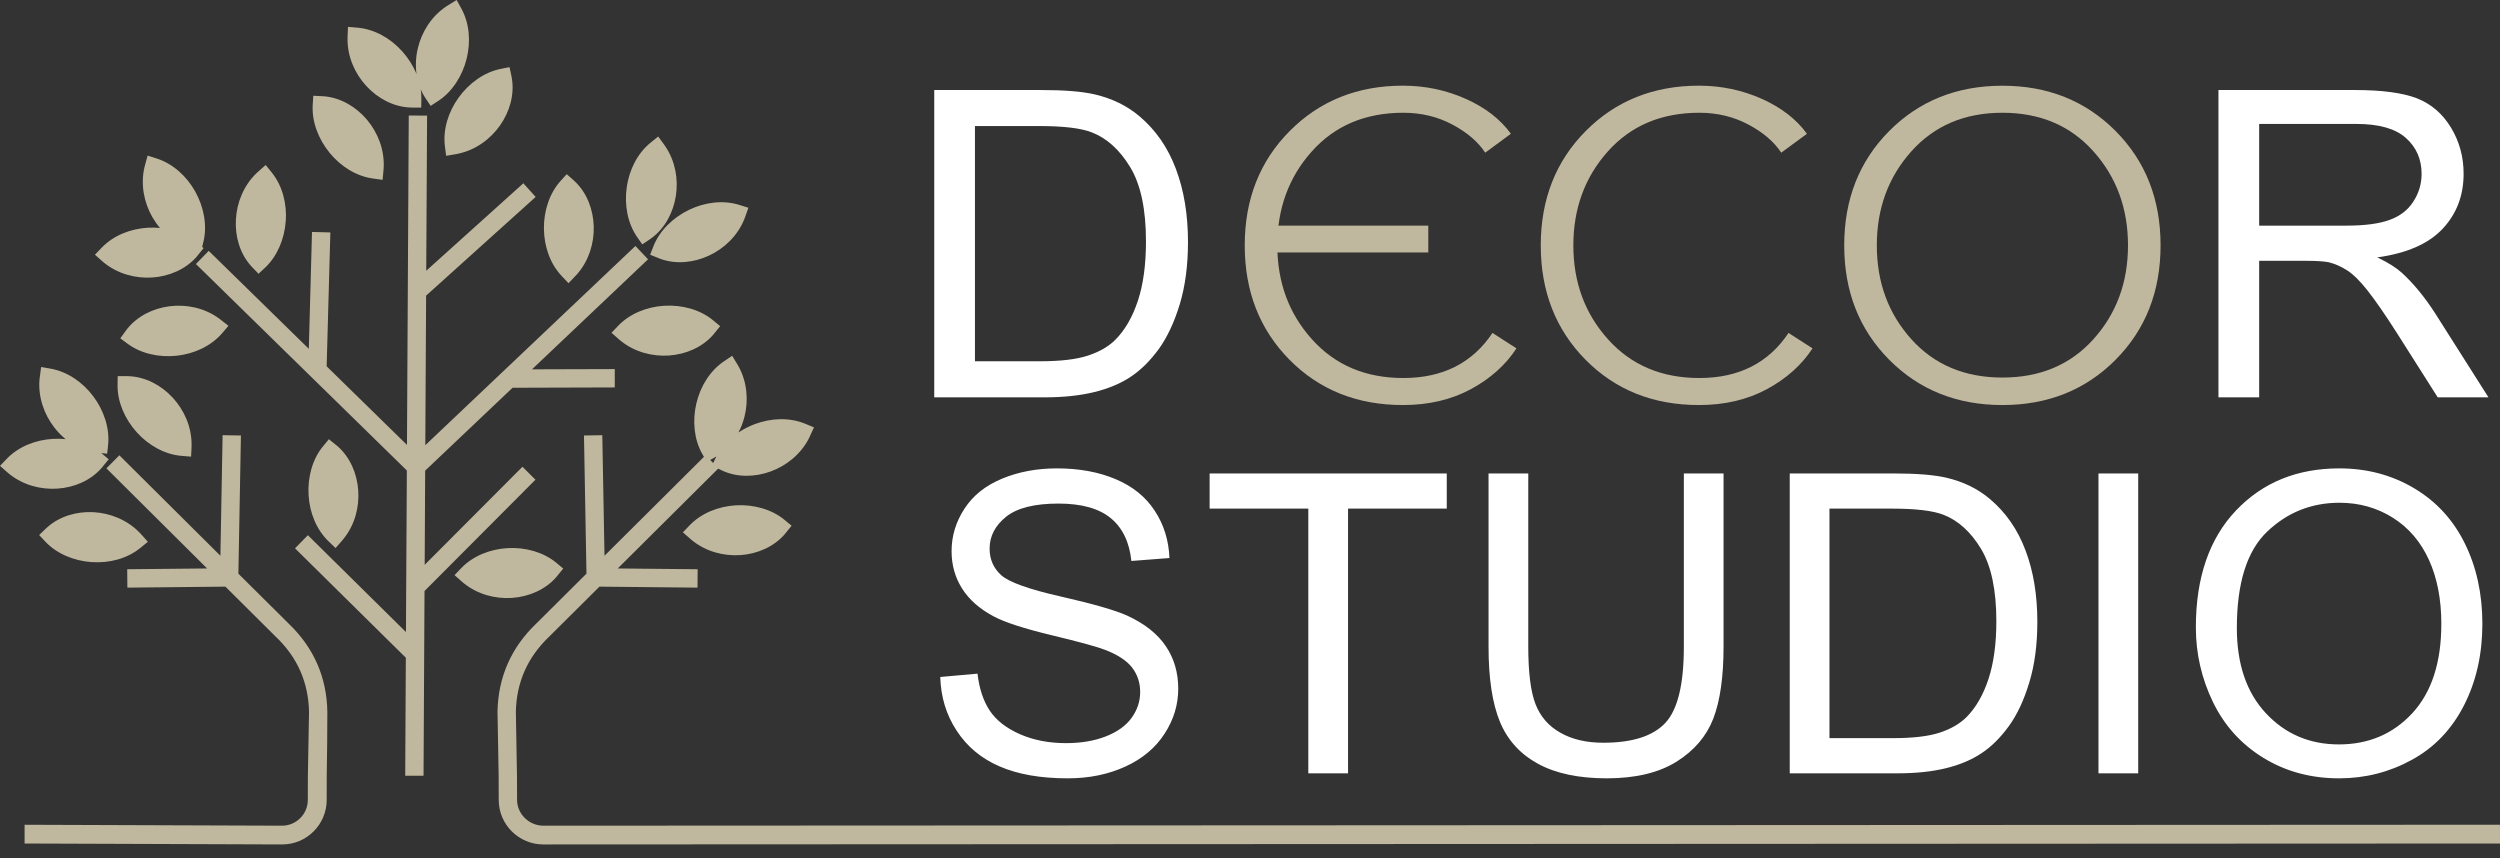 <?xml version="1.0" encoding="UTF-8"?> <svg xmlns="http://www.w3.org/2000/svg" width="169" height="58" viewBox="0 0 169 58" fill="none"><rect x="0" y="0" width="169" height="58" fill="#333333" stroke="none"/> <path d="M63.562 45.764L66.08 45.538C66.195 46.555 66.476 47.39 66.913 48.048C67.351 48.699 68.031 49.228 68.95 49.633C69.866 50.033 70.904 50.236 72.054 50.236C73.075 50.236 73.978 50.085 74.759 49.779C75.541 49.471 76.121 49.052 76.501 48.52C76.884 47.985 77.076 47.406 77.076 46.784C77.076 46.15 76.892 45.599 76.526 45.122C76.157 44.651 75.549 44.254 74.701 43.929C74.159 43.719 72.959 43.389 71.096 42.942C69.236 42.493 67.934 42.074 67.191 41.677C66.225 41.167 65.51 40.536 65.037 39.784C64.561 39.035 64.327 38.191 64.327 37.26C64.327 36.232 64.618 35.273 65.199 34.386C65.777 33.496 66.622 32.821 67.739 32.358C68.851 31.895 70.089 31.663 71.451 31.663C72.948 31.663 74.272 31.906 75.417 32.391C76.562 32.873 77.445 33.584 78.062 34.529C78.678 35.466 79.008 36.535 79.055 37.723L76.482 37.921C76.347 36.643 75.879 35.675 75.084 35.025C74.289 34.369 73.108 34.041 71.553 34.041C69.932 34.041 68.752 34.339 68.011 34.934C67.271 35.529 66.897 36.246 66.897 37.086C66.897 37.814 67.161 38.412 67.684 38.883C68.204 39.352 69.547 39.837 71.724 40.327C73.901 40.823 75.395 41.253 76.204 41.619C77.379 42.162 78.251 42.849 78.81 43.684C79.371 44.513 79.649 45.472 79.649 46.558C79.649 47.638 79.344 48.647 78.725 49.6C78.108 50.553 77.228 51.295 76.072 51.821C74.919 52.35 73.623 52.615 72.175 52.615C70.348 52.615 68.818 52.347 67.582 51.813C66.344 51.281 65.378 50.479 64.676 49.402C63.969 48.332 63.6 47.117 63.562 45.764V45.764ZM88.442 52.276V34.383H81.771V32.005H97.801V34.383H91.128V52.276H88.442ZM113.829 32.005H116.512V43.711C116.512 45.75 116.281 47.368 115.824 48.567C115.364 49.76 114.533 50.738 113.336 51.488C112.136 52.237 110.568 52.615 108.616 52.615C106.726 52.615 105.177 52.289 103.974 51.634C102.769 50.978 101.91 50.035 101.395 48.793C100.883 47.553 100.625 45.858 100.625 43.711V32.005H103.311V43.706C103.311 45.466 103.476 46.77 103.801 47.599C104.125 48.434 104.681 49.082 105.476 49.528C106.269 49.983 107.24 50.209 108.385 50.209C110.345 50.209 111.745 49.76 112.579 48.867C113.413 47.971 113.829 46.255 113.829 43.706V32.005V32.005ZM120.986 52.276V32.005H127.96C129.534 32.005 130.734 32.099 131.565 32.291C132.724 32.561 133.714 33.046 134.534 33.746C135.602 34.653 136.4 35.802 136.926 37.21C137.46 38.616 137.724 40.225 137.724 42.033C137.724 43.571 137.545 44.935 137.184 46.122C136.827 47.313 136.367 48.299 135.806 49.076C135.239 49.856 134.628 50.468 133.959 50.912C133.293 51.361 132.487 51.7 131.546 51.931C130.599 52.163 129.515 52.276 128.29 52.276H120.984H120.986V52.276ZM123.672 49.898H127.987C129.322 49.898 130.368 49.774 131.127 49.526C131.884 49.275 132.487 48.925 132.941 48.473C133.571 47.836 134.066 46.977 134.421 45.902C134.774 44.824 134.953 43.524 134.953 41.989C134.953 39.867 134.603 38.233 133.912 37.092C133.219 35.951 132.374 35.185 131.381 34.799C130.665 34.521 129.509 34.383 127.916 34.383H123.672V49.898V49.898ZM148.44 42.408C148.44 39.048 149.345 36.417 151.148 34.515C152.953 32.614 155.281 31.663 158.138 31.663C160.009 31.663 161.691 32.112 163.193 33.005C164.693 33.895 165.838 35.141 166.625 36.742C167.412 38.337 167.808 40.148 167.808 42.173C167.808 44.226 167.393 46.064 166.564 47.685C165.733 49.308 164.561 50.534 163.042 51.364C161.52 52.201 159.883 52.615 158.124 52.615C156.214 52.615 154.513 52.154 153.011 51.234C151.511 50.314 150.372 49.057 149.598 47.462C148.828 45.871 148.44 44.188 148.44 42.41V42.408ZM151.211 42.454C151.211 44.896 151.866 46.814 153.176 48.217C154.486 49.619 156.129 50.322 158.108 50.322C160.125 50.322 161.779 49.614 163.086 48.197C164.385 46.781 165.034 44.772 165.034 42.168C165.034 40.52 164.756 39.081 164.2 37.855C163.644 36.629 162.83 35.675 161.759 35C160.686 34.325 159.484 33.986 158.152 33.986C156.255 33.986 154.626 34.636 153.259 35.94C151.894 37.241 151.211 39.412 151.211 42.454V42.454ZM141.857 52.276V32.005H144.543V52.276H141.857Z" fill="white"></path> <path d="M63.155 26.86V6.085H70.301C71.914 6.085 73.144 6.181 73.995 6.379C75.183 6.655 76.196 7.154 77.038 7.868C78.133 8.796 78.951 9.976 79.49 11.417C80.035 12.858 80.308 14.509 80.308 16.361C80.308 17.937 80.123 19.334 79.757 20.552C79.388 21.77 78.915 22.781 78.343 23.581C77.762 24.377 77.135 25.005 76.449 25.46C75.767 25.92 74.941 26.267 73.975 26.504C73.007 26.741 71.895 26.86 70.637 26.86H63.152H63.155V26.86ZM65.907 24.421H70.329C71.697 24.421 72.767 24.294 73.546 24.038C74.325 23.782 74.941 23.426 75.406 22.96C76.053 22.307 76.559 21.428 76.923 20.326C77.286 19.224 77.468 17.887 77.468 16.317C77.468 14.139 77.11 12.467 76.4 11.296C75.69 10.127 74.826 9.345 73.807 8.948C73.073 8.661 71.889 8.521 70.257 8.521H65.907V24.421V24.421Z" fill="white"></path> <path d="M120.905 22.506L122.526 23.55C121.794 24.672 120.764 25.592 119.441 26.309C118.117 27.022 116.587 27.381 114.848 27.381C111.757 27.381 109.203 26.361 107.183 24.319C105.166 22.28 104.156 19.701 104.156 16.587C104.156 13.473 105.169 10.896 107.197 8.854C109.225 6.815 111.776 5.792 114.848 5.792C116.356 5.792 117.77 6.09 119.094 6.68C120.415 7.27 121.436 8.058 122.149 9.044L120.412 10.32C119.928 9.584 119.19 8.951 118.194 8.421C117.2 7.89 116.094 7.622 114.875 7.622C112.308 7.622 110.246 8.493 108.691 10.235C107.137 11.973 106.358 14.093 106.358 16.587C106.358 19.083 107.139 21.202 108.705 22.941C110.268 24.683 112.327 25.554 114.878 25.554C117.542 25.554 119.551 24.537 120.905 22.506V22.506Z" fill="#C0B89E"></path> <path d="M143.011 8.854C145.042 10.896 146.054 13.473 146.054 16.587C146.054 19.703 145.042 22.28 143.011 24.322C140.982 26.361 138.434 27.381 135.363 27.381C132.292 27.381 129.741 26.361 127.713 24.322C125.684 22.28 124.669 19.703 124.669 16.587C124.669 13.473 125.684 10.896 127.713 8.854C129.741 6.815 132.292 5.795 135.363 5.795C138.434 5.795 140.982 6.815 143.011 8.854V8.854ZM141.519 22.927C143.074 21.197 143.853 19.083 143.853 16.587C143.853 14.093 143.074 11.973 141.519 10.235C139.964 8.493 137.911 7.622 135.363 7.622C132.812 7.622 130.759 8.493 129.204 10.235C127.649 11.973 126.873 14.093 126.873 16.587C126.873 19.083 127.649 21.197 129.204 22.927C130.759 24.658 132.812 25.523 135.363 25.523C137.911 25.523 139.964 24.658 141.519 22.927Z" fill="#C0B89E"></path> <path d="M149.968 26.86V6.085H159.162C161.011 6.085 162.418 6.272 163.378 6.644C164.338 7.019 165.106 7.675 165.681 8.617C166.257 9.562 166.54 10.607 166.54 11.748C166.54 13.222 166.064 14.465 165.112 15.476C164.16 16.485 162.693 17.124 160.703 17.399C161.432 17.747 161.983 18.097 162.36 18.436C163.161 19.169 163.92 20.095 164.63 21.202L168.219 26.86H164.79L162.046 22.536C161.248 21.282 160.588 20.332 160.07 19.668C159.55 19.006 159.085 18.546 158.675 18.281C158.268 18.02 157.849 17.835 157.423 17.727C157.115 17.667 156.608 17.631 155.898 17.631H152.72V26.86H149.968ZM152.72 15.253H158.612C159.867 15.253 160.843 15.123 161.548 14.861C162.252 14.605 162.789 14.189 163.15 13.613C163.518 13.043 163.7 12.425 163.7 11.753C163.7 10.769 163.348 9.959 162.638 9.325C161.928 8.691 160.808 8.377 159.278 8.377H152.72V15.253V15.253Z" fill="white"></path> <path d="M100.892 22.506L102.513 23.55C101.781 24.672 100.752 25.592 99.428 26.309C98.105 27.022 96.575 27.381 94.835 27.381C91.745 27.381 89.191 26.361 87.171 24.319C85.154 22.28 84.144 19.701 84.144 16.587C84.144 13.473 85.157 10.896 87.188 8.854C89.213 6.815 91.764 5.792 94.835 5.792C96.343 5.792 97.758 6.09 99.079 6.68C100.403 7.27 101.424 8.058 102.136 9.044L100.4 10.32C99.915 9.584 99.178 8.951 98.182 8.421C97.188 7.89 96.082 7.622 94.866 7.622C92.295 7.622 90.234 8.493 88.679 10.235C87.124 11.973 86.346 14.093 86.346 16.587C86.346 19.083 87.127 21.202 88.693 22.941C90.256 24.683 92.315 25.554 94.866 25.554C97.529 25.554 99.538 24.537 100.892 22.506V22.506Z" fill="#C0B89E"></path> <path fill-rule="evenodd" clip-rule="evenodd" d="M96.552 15.253H85.052V17.066H96.552V15.253Z" fill="#C0B89E"></path> <path d="M19.316 14.939C19.233 16.143 18.746 17.32 17.923 18.091L17.478 18.507L17.051 18.066L16.947 17.953C16.215 17.124 15.879 15.972 15.948 14.826C16.011 13.688 16.473 12.541 17.337 11.709L17.475 11.585L17.959 11.155L18.369 11.659C19.101 12.569 19.398 13.776 19.319 14.939H19.316V14.939ZM36.736 55.817L168.997 55.751L169 57.021L36.73 57.084C35.076 57.087 33.72 55.745 33.714 54.086L33.709 52.441L33.632 48.115C33.651 46.982 33.871 45.888 34.325 44.857C34.752 43.89 35.385 42.975 36.26 42.146L39.645 38.778L39.477 29.439L40.715 29.42L40.864 37.569L47.587 30.883L47.474 30.688V30.685C46.915 29.704 46.8 28.439 47.075 27.268C47.344 26.13 47.986 25.063 48.957 24.413L49.494 24.052L49.83 24.606L49.926 24.768C50.504 25.818 50.606 27.05 50.33 28.155C50.237 28.533 50.099 28.896 49.92 29.235C50.259 29.009 50.63 28.819 51.016 28.673C52.108 28.262 53.349 28.202 54.428 28.643L55.025 28.891L54.755 29.475L54.676 29.646C54.125 30.712 53.162 31.484 52.092 31.872C51.013 32.267 49.816 32.275 48.814 31.809L48.55 31.677L41.758 38.428L47.16 38.481L47.152 39.724L40.523 39.657L37.113 43.047C36.367 43.758 35.825 44.535 35.462 45.359C35.076 46.235 34.889 47.164 34.873 48.123L34.947 52.441L34.955 54.081C34.958 55.04 35.778 55.817 36.736 55.817ZM8.069 30.779L14.899 37.569L15.048 29.42L16.286 29.439L16.115 38.781L19.503 42.146C20.375 42.978 21.011 43.89 21.438 44.86C21.892 45.888 22.109 46.982 22.128 48.115C22.128 49.55 22.112 50.994 22.087 52.441L22.084 54.086C22.076 55.745 20.722 57.093 19.066 57.084L1.67 57.021H1.662V55.754H1.665L19.063 55.817C20.018 55.82 20.805 55.04 20.808 54.081L20.813 52.441L20.89 48.123C20.871 47.164 20.686 46.235 20.301 45.359C19.938 44.535 19.396 43.758 18.647 43.047L15.238 39.657L8.611 39.724L8.6 38.481L14.002 38.428L7.194 31.66L8.069 30.779V30.779ZM48.211 31.299L48.401 30.913L48.432 30.856L48.313 30.924L48.008 31.093L48.211 31.299ZM43.068 16.019C42.424 15.09 42.196 13.839 42.369 12.646C42.537 11.489 43.079 10.37 43.99 9.637L44.493 9.229L44.876 9.75L44.983 9.904C45.652 10.899 45.864 12.114 45.688 13.241C45.512 14.377 44.942 15.432 44.053 16.088L43.924 16.179L43.417 16.52L43.068 16.019V16.019ZM44.172 16.647C44.582 15.597 45.492 14.71 46.577 14.186C47.631 13.677 48.861 13.506 49.973 13.85L50.592 14.043L50.377 14.652L50.311 14.826C49.86 15.939 48.965 16.793 47.934 17.276C46.893 17.763 45.702 17.876 44.664 17.507L44.518 17.449L43.949 17.22L44.172 16.647V16.647ZM31.546 3.965C31.254 5.137 30.569 6.209 29.625 6.823L29.11 7.157L28.772 6.65L28.686 6.517C28.593 6.366 28.513 6.206 28.444 6.043C28.472 6.247 28.488 6.454 28.485 6.658L28.474 7.272H27.866L27.709 7.267C26.603 7.217 25.544 6.661 24.765 5.815C23.994 4.98 23.491 3.852 23.493 2.651L23.496 2.466L23.524 1.816L24.17 1.871C25.332 1.973 26.408 2.599 27.189 3.469C27.599 3.924 27.932 4.45 28.158 5.007C28.078 4.434 28.108 3.839 28.246 3.263C28.508 2.155 29.162 1.108 30.161 0.438L30.316 0.339L30.869 0L31.182 0.57C31.747 1.59 31.826 2.833 31.546 3.965V3.965ZM13.19 12.935C13.779 13.982 14.018 15.233 13.754 16.333L13.666 16.691L13.762 16.774L13.281 17.369C12.552 18.199 11.451 18.678 10.306 18.758C9.172 18.835 7.981 18.521 7.045 17.769L6.902 17.648L6.418 17.22L6.866 16.752C7.672 15.909 8.834 15.462 10.001 15.393C10.27 15.38 10.546 15.382 10.815 15.41C10.625 15.187 10.457 14.947 10.309 14.693C9.739 13.707 9.497 12.494 9.761 11.323L9.808 11.144L9.979 10.518L10.592 10.714C11.704 11.072 12.618 11.918 13.19 12.935V12.935ZM6.288 26.769C7.015 27.728 7.422 28.935 7.309 30.056L7.246 30.668L6.85 30.632L6.877 30.654L7.348 31.046L6.863 31.641C6.134 32.473 5.036 32.953 3.889 33.03C2.755 33.107 1.563 32.793 0.63 32.041L0.487 31.922L0 31.492L0.449 31.024C1.258 30.18 2.416 29.734 3.583 29.668C3.869 29.651 4.155 29.657 4.439 29.687C4.155 29.459 3.9 29.194 3.674 28.902C2.975 28.001 2.568 26.835 2.672 25.639L2.779 24.81L3.415 24.92C4.563 25.121 5.581 25.837 6.288 26.769V26.769ZM34.309 37.053C35.508 36.984 36.733 37.321 37.603 38.042L38.073 38.434L37.688 38.908L37.589 39.029C36.86 39.858 35.762 40.338 34.614 40.418C33.48 40.495 32.289 40.181 31.356 39.429L31.213 39.307L30.726 38.88L31.174 38.409C31.983 37.569 33.142 37.122 34.309 37.053V37.053ZM49.747 34.16C50.947 34.091 52.172 34.427 53.041 35.149L53.512 35.54L53.027 36.136C52.298 36.965 51.2 37.444 50.053 37.525C48.919 37.602 47.727 37.288 46.794 36.535L46.651 36.414L46.164 35.987L46.615 35.516C47.422 34.675 48.58 34.229 49.747 34.16V34.16ZM44.917 20.668C46.117 20.599 47.344 20.935 48.211 21.657L48.682 22.048L48.3 22.522L48.198 22.644H48.2C47.468 23.476 46.37 23.953 45.225 24.032C44.092 24.11 42.9 23.796 41.965 23.043L41.821 22.922L41.337 22.495L41.786 22.026C42.592 21.183 43.753 20.737 44.917 20.668ZM36.769 15.479C36.752 14.275 37.14 13.065 37.897 12.23L38.31 11.775L38.767 12.178L38.882 12.285C39.678 13.051 40.107 14.17 40.137 15.319C40.165 16.46 39.799 17.639 39.006 18.54L38.88 18.675L38.431 19.144L37.985 18.673C37.179 17.829 36.785 16.65 36.769 15.479V15.479ZM31.001 6.6C31.705 5.619 32.74 4.878 33.846 4.657L34.443 4.539L34.573 5.139L34.6 5.294C34.785 6.385 34.463 7.54 33.802 8.479C33.147 9.411 32.151 10.138 30.979 10.389L30.797 10.425L30.159 10.532L30.076 9.887C29.933 8.73 30.318 7.548 31.001 6.6V6.6ZM22.285 10.334C21.52 9.4 21.069 8.212 21.14 7.085L21.179 6.473L21.787 6.503L21.947 6.514C23.048 6.619 24.08 7.225 24.817 8.105C25.546 8.975 25.995 10.127 25.937 11.326L25.923 11.511L25.863 12.158L25.224 12.07C24.069 11.913 23.026 11.238 22.285 10.334V10.334ZM20.86 33.462C20.788 32.258 21.121 31.032 21.842 30.164L22.233 29.69L22.709 30.076L22.83 30.175C23.659 30.905 24.137 32.005 24.217 33.154C24.297 34.289 23.983 35.483 23.229 36.419L23.111 36.56L22.684 37.048L22.216 36.599C21.374 35.791 20.926 34.631 20.86 33.462V33.462ZM6.217 38.001C5.014 37.921 3.839 37.439 3.066 36.615L2.647 36.169L3.088 35.742L3.203 35.637C4.029 34.904 5.174 34.562 6.318 34.623C7.455 34.686 8.603 35.144 9.436 36.006L9.563 36.141L9.995 36.626L9.491 37.037C8.586 37.775 7.381 38.076 6.217 37.998V38.001V38.001ZM9.252 29.23C8.443 28.337 7.934 27.171 7.948 26.041L7.956 25.427H8.567L8.721 25.432C9.827 25.477 10.889 26.033 11.668 26.874C12.442 27.709 12.948 28.836 12.951 30.037L12.948 30.222L12.918 30.869L12.276 30.817C11.112 30.718 10.036 30.095 9.252 29.23V29.23ZM11.966 24.044C10.771 24.179 9.53 23.909 8.625 23.236L8.132 22.87L8.583 22.25H8.586C9.271 21.379 10.342 20.841 11.478 20.701C12.607 20.563 13.815 20.811 14.786 21.514L14.935 21.627L15.444 22.026L15.023 22.517C14.261 23.404 13.127 23.914 11.968 24.044H11.966V24.044ZM36.21 13.313L28.805 19.984L28.75 30.095L42.955 16.628L43.808 17.529L35.962 24.967L41.557 24.95V26.19L34.65 26.212L28.741 31.815L28.708 38.183L35.319 31.553L36.196 32.429L28.697 39.952L28.631 52.441H27.393L27.434 44.463L19.943 37.067L20.813 36.18L27.442 42.727L27.503 31.804L13.245 17.849L14.109 16.959L20.876 23.581L21.091 15.68L22.332 15.713L22.082 24.763L27.511 30.076L27.632 7.81L28.871 7.815L28.813 18.303L35.379 12.39L36.21 13.313V13.313Z" fill="#C0B89E"></path> </svg> 